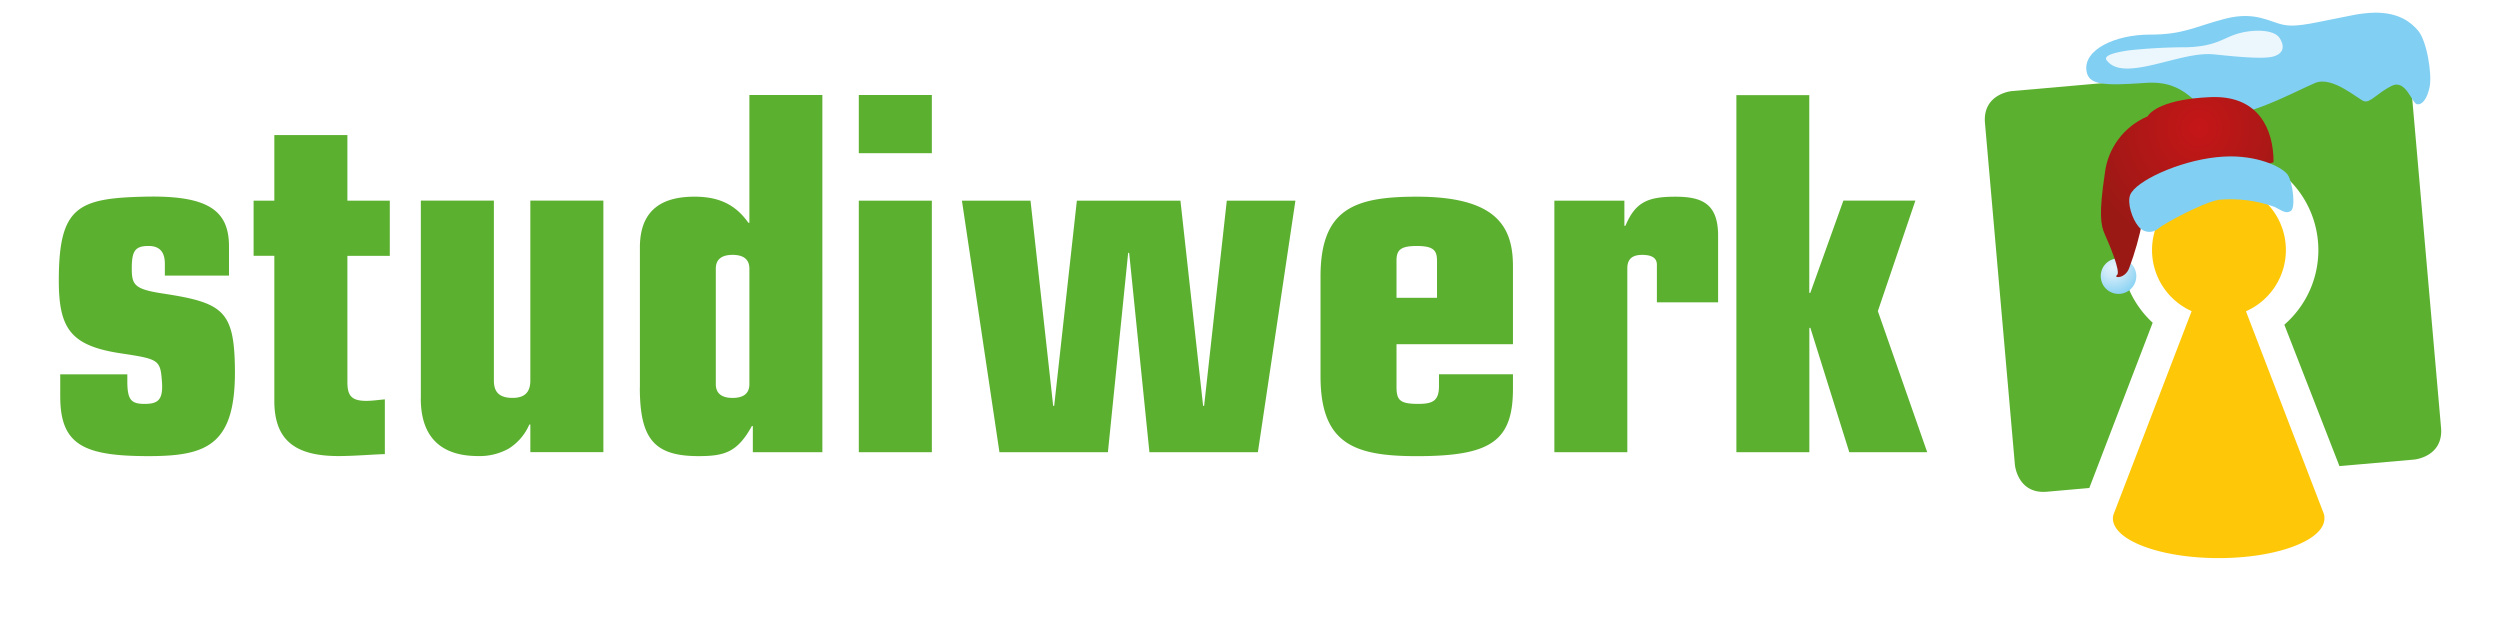 <svg xmlns="http://www.w3.org/2000/svg" xmlns:xlink="http://www.w3.org/1999/xlink" width="382.727" height="94.443" viewBox="0 0 382.727 94.443">
  <defs>
    <filter id="Pfad_1" x="294.861" y="0" width="87.865" height="84.307" filterUnits="userSpaceOnUse">
      <feOffset dy="3" input="SourceAlpha"/>
      <feGaussianBlur stdDeviation="3" result="blur"/>
      <feFlood flood-opacity="0.698"/>
      <feComposite operator="in" in2="blur"/>
      <feComposite in="SourceGraphic"/>
    </filter>
    <filter id="Pfad_2" x="0" y="5.55" width="304.043" height="73.284" filterUnits="userSpaceOnUse">
      <feOffset dy="3" input="SourceAlpha"/>
      <feGaussianBlur stdDeviation="3" result="blur-2"/>
      <feFlood flood-opacity="0.698"/>
      <feComposite operator="in" in2="blur-2"/>
      <feComposite in="SourceGraphic"/>
    </filter>
    <filter id="Pfad_3" x="314.471" y="19.06" width="50.382" height="75.382" filterUnits="userSpaceOnUse">
      <feOffset dy="3" input="SourceAlpha"/>
      <feGaussianBlur stdDeviation="3" result="blur-3"/>
      <feFlood flood-opacity="0.698"/>
      <feComposite operator="in" in2="blur-3"/>
      <feComposite in="SourceGraphic"/>
    </filter>
    <clipPath id="clip-path">
      <path id="Pfad_4" data-name="Pfad 4" d="M455.065,384.853c-5.909,1.131-8.4,1.9-10.589,1.516s-4.361-2.175-9.106-.934-6.3,2.417-11.522,2.417-10.117,2.285-9.655,5.525c.307,2.175,2.493,2.329,9.029,1.867s7.316,3.833,11.05,4.822,12.3-3.735,14.95-4.822,6.536,2.493,7.469,2.8,2.021-1.241,4.207-2.34,3.109,2.647,3.888,2.8,1.56-.78,1.944-2.647-.384-7.008-1.79-8.645c-1.1-1.285-2.922-2.724-6.536-2.724a20.106,20.106,0,0,0-3.339.363" transform="translate(-414.163 -384.49)"/>
    </clipPath>
    <linearGradient id="linear-gradient" x1="-8.421" y1="29.907" x2="-8.401" y2="29.907" gradientUnits="objectBoundingBox">
      <stop offset="0" stop-color="#e3f3fc"/>
      <stop offset="0.337" stop-color="#cae9f9"/>
      <stop offset="0.99" stop-color="#81cff2"/>
      <stop offset="1" stop-color="#81cff2"/>
    </linearGradient>
    <clipPath id="clip-path-2">
      <path id="Pfad_7" data-name="Pfad 7" d="M416.18,421.454a2.724,2.724,0,1,0,2.724-2.724,2.714,2.714,0,0,0-2.724,2.724" transform="translate(-416.18 -418.73)"/>
    </clipPath>
    <radialGradient id="radial-gradient" cx="0.425" cy="0.373" r="0.437" xlink:href="#linear-gradient"/>
    <clipPath id="clip-path-3">
      <path id="Pfad_9" data-name="Pfad 9" d="M432.994,396.261c-7.162.308-9.183,2.186-9.655,2.955a10.818,10.818,0,0,0-6.536,8.722c-.934,6.228-.626,7.942,0,9.337s2.493,5.756,1.867,6.228,1.241.626,1.867-1.087a44.538,44.538,0,0,0,2.021-7.162c.472-2.647,20.079-9.029,20.079-9.029,0-5.141-2.34-9.974-9.018-9.974-.209,0-.417.011-.626.011" transform="translate(-416.212 -396.25)"/>
    </clipPath>
    <radialGradient id="radial-gradient-2" cx="0.537" cy="0.333" r="0.344" gradientUnits="objectBoundingBox">
      <stop offset="0" stop-color="#c51618"/>
      <stop offset="0.99" stop-color="#9a1915"/>
      <stop offset="1" stop-color="#9a1915"/>
    </radialGradient>
    <clipPath id="clip-path-4">
      <path id="Pfad_11" data-name="Pfad 11" d="M433.54,404.641c-5.921.626-12.4,3.691-13.236,5.756-.505,1.241.307,3.735,1.241,4.822a2.1,2.1,0,0,0,3.109.308c.934-.78,6.7-3.888,9.183-4.361a20.012,20.012,0,0,1,8.568,1.087c1.241.626,1.714,1.087,2.482.626s.318-4.361-.461-5.525c-.681-1.033-4.009-2.834-8.82-2.834-.659.011-1.351.044-2.065.121" transform="translate(-420.149 -404.52)"/>
    </clipPath>
    <linearGradient id="linear-gradient-2" x1="-15.119" y1="23.418" x2="-15.082" y2="23.418" xlink:href="#linear-gradient"/>
  </defs>
  <g id="STU_Weihnachtslogo" data-name="STU Weihnachtslogo" transform="translate(-122.59 -382.552)">
    <g transform="matrix(1, 0, 0, 1, 122.59, 382.55)" filter="url(#Pfad_1)">
      <path id="Pfad_1-2" data-name="Pfad 1" d="M469.869,444.639l-4.58-52.307s-.4-4.515-4.91-4.119l-56.207,4.921s-4.515.4-4.119,4.91l4.581,52.307s.4,4.515,4.91,4.119l6.481-.571,9.7-25.3a15.119,15.119,0,1,1,20.156.3l8.436,21.65,11.424-1c.011,0,4.526-.4,4.13-4.91" transform="translate(-96.17 -382.19)" fill="#5cb030"/>
    </g>
    <g transform="matrix(1, 0, 0, 1, 122.59, 382.55)" filter="url(#Pfad_2)">
      <path id="Pfad_2-2" data-name="Pfad 2" d="M388.415,447.92h11.171V428.884h.154L405.7,447.92h11.929l-7.557-21.6,5.745-16.916H404.793l-5.064,14.126h-.154V393.251h-11.16Zm-27.867,0h11.171V419.756c0-1.582.978-2.043,2.263-2.043,1.208,0,2.263.3,2.263,1.516v5.745h9.37V414.55c-.077-4.756-2.57-5.745-6.569-5.745-4.306,0-6.118.9-7.623,4.46h-.154v-3.856H360.548V447.92Zm-24.166-29.306c0-1.582.527-2.263,3.1-2.263s3.1.681,3.1,2.263v5.668h-6.2ZM324.75,436.288c0,10.347,5.13,12.237,14.73,12.237,11.325,0,14.73-2.263,14.73-10.347v-2.186H342.885V437.8c0,2.263-.978,2.724-3.174,2.724-2.867,0-3.328-.6-3.328-2.647v-6.492H354.21v-11.94c0-6.041-2.493-10.644-14.73-10.644-9.589,0-14.73,1.889-14.73,12.237ZM275.595,447.92H292.2l3.1-30.514h.154l3.1,30.514H315.16l5.745-38.511H310.4l-3.471,31.415h-.154l-3.471-31.415H287.447l-3.471,31.415h-.154l-3.471-31.415h-10.5Zm-21.529-45.772h11.182V393.24H254.065Zm0,45.772h11.182V409.409H254.065Zm-21.892-28.1c0-1.439.912-2.109,2.57-2.109s2.57.681,2.57,2.109V437.5c0,1.439-.912,2.109-2.57,2.109s-2.57-.681-2.57-2.109Zm-11.632,18.2c0,7.854,2.186,10.5,8.985,10.5,4,0,5.965-.6,8.161-4.6h.154v4h10.644V393.24H237.314V412.8h-.154c-1.812-2.57-4.229-4-8.227-4-4.756,0-8.381,1.812-8.381,7.777v21.441Zm-33.535,1.659c0,6.646,3.856,8.831,8.766,8.831a9.115,9.115,0,0,0,4.679-1.131,8.144,8.144,0,0,0,3.174-3.7h.154v4.229h11.182V409.4H203.779v27.56c0,1.659-.758,2.647-2.713,2.647-2.12,0-2.867-.978-2.867-2.647V409.4H187.017v30.284Zm-25.594-21.826h3.174v22.2c0,5.888,3.021,8.458,9.82,8.458,2.34,0,4.987-.231,7.1-.3v-8.381c-.912.077-1.889.231-2.867.231-2.417,0-2.867-.978-2.867-2.944V417.867h6.492v-8.458h-6.492v-10.04H164.587v10.04h-3.174Zm-29.6,21.529c0,7.4,3.548,9.139,13.522,9.139,9.062,0,13.445-1.735,13.214-13.741-.154-8.458-1.889-9.743-10.721-11.105-4.6-.681-5.064-1.285-5.064-3.856,0-2.647.45-3.471,2.57-3.471,1.736,0,2.493.978,2.493,2.724v1.812h9.82v-4.46c0-5.514-3.174-7.854-12.918-7.623-10.27.231-13.137,1.582-13.137,12.841,0,7.48,1.889,10.04,9.743,11.182,5.514.835,5.811.978,6.041,4.229.231,2.867-.6,3.471-2.647,3.471s-2.647-.6-2.647-3.471V436H131.81v3.383Z" transform="translate(-122.59 -381.69)" fill="#5cb030"/>
    </g>
    <g transform="matrix(1, 0, 0, 1, 122.59, 382.55)" filter="url(#Pfad_3)">
      <path id="Pfad_3-2" data-name="Pfad 3" d="M450.163,456.123c-.077-.176-7.184-18.662-11.918-30.987a10.246,10.246,0,1,0-8.315-.022c-4.745,12.346-11.852,30.866-11.9,30.976a2.114,2.114,0,0,0-.154.747c0,3.361,7.25,6.085,16.191,6.085s16.191-2.724,16.191-6.085a2.069,2.069,0,0,0-.1-.714" transform="translate(-94.41 -380.48)" fill="#fec707"/>
    </g>
    <g id="Gruppe_2" data-name="Gruppe 2" transform="translate(441.977 384.49)">
      <g id="Gruppe_1" data-name="Gruppe 1" clip-path="url(#clip-path)">
        <rect id="Rechteck_2" data-name="Rechteck 2" width="53.395" height="16.872" transform="translate(-0.431 -0.297)" fill="url(#linear-gradient)"/>
      </g>
    </g>
    <path id="Pfad_5" data-name="Pfad 5" d="M417.041,391.569c1.065,1.34,2.955,1.56,6.536.78s7.008-2.021,9.963-1.714,7.469.78,9.029.307,1.714-1.56.934-2.8-3.581-1.406-6.074-.78-3.427,2.021-8.1,2.175a84.817,84.817,0,0,0-8.875.472c-2.175.319-4.042.78-3.416,1.56" transform="translate(28.086 0.248)" fill="#ecf7fd"/>
    <g id="Gruppe_4" data-name="Gruppe 4" transform="translate(444.193 422.1)">
      <g id="Gruppe_3" data-name="Gruppe 3" clip-path="url(#clip-path-2)">
        <path id="Pfad_6" data-name="Pfad 6" d="M419.671,416.3l4.855,5.921-5.921,4.855-4.855-5.91Z" transform="translate(-416.419 -418.969)" fill="url(#radial-gradient)"/>
      </g>
    </g>
    <g id="Gruppe_6" data-name="Gruppe 6" transform="translate(444.229 397.408)">
      <g id="Gruppe_5" data-name="Gruppe 5" clip-path="url(#clip-path-3)">
        <path id="Pfad_8" data-name="Pfad 8" d="M456.876,408.323l-23.452,30.646L404.03,414.5l23.452-30.646Z" transform="translate(-417.411 -397.471)" fill="url(#radial-gradient-2)"/>
      </g>
    </g>
    <g id="Gruppe_8" data-name="Gruppe 8" transform="translate(448.553 406.492)">
      <g id="Gruppe_7" data-name="Gruppe 7" clip-path="url(#clip-path-4)">
        <path id="Pfad_10" data-name="Pfad 10" d="M445.068,400.42l2.856,15.927-27.1,4.877L417.97,405.3Z" transform="translate(-420.363 -404.924)" fill="url(#linear-gradient-2)"/>
      </g>
    </g>
  </g>
</svg>
